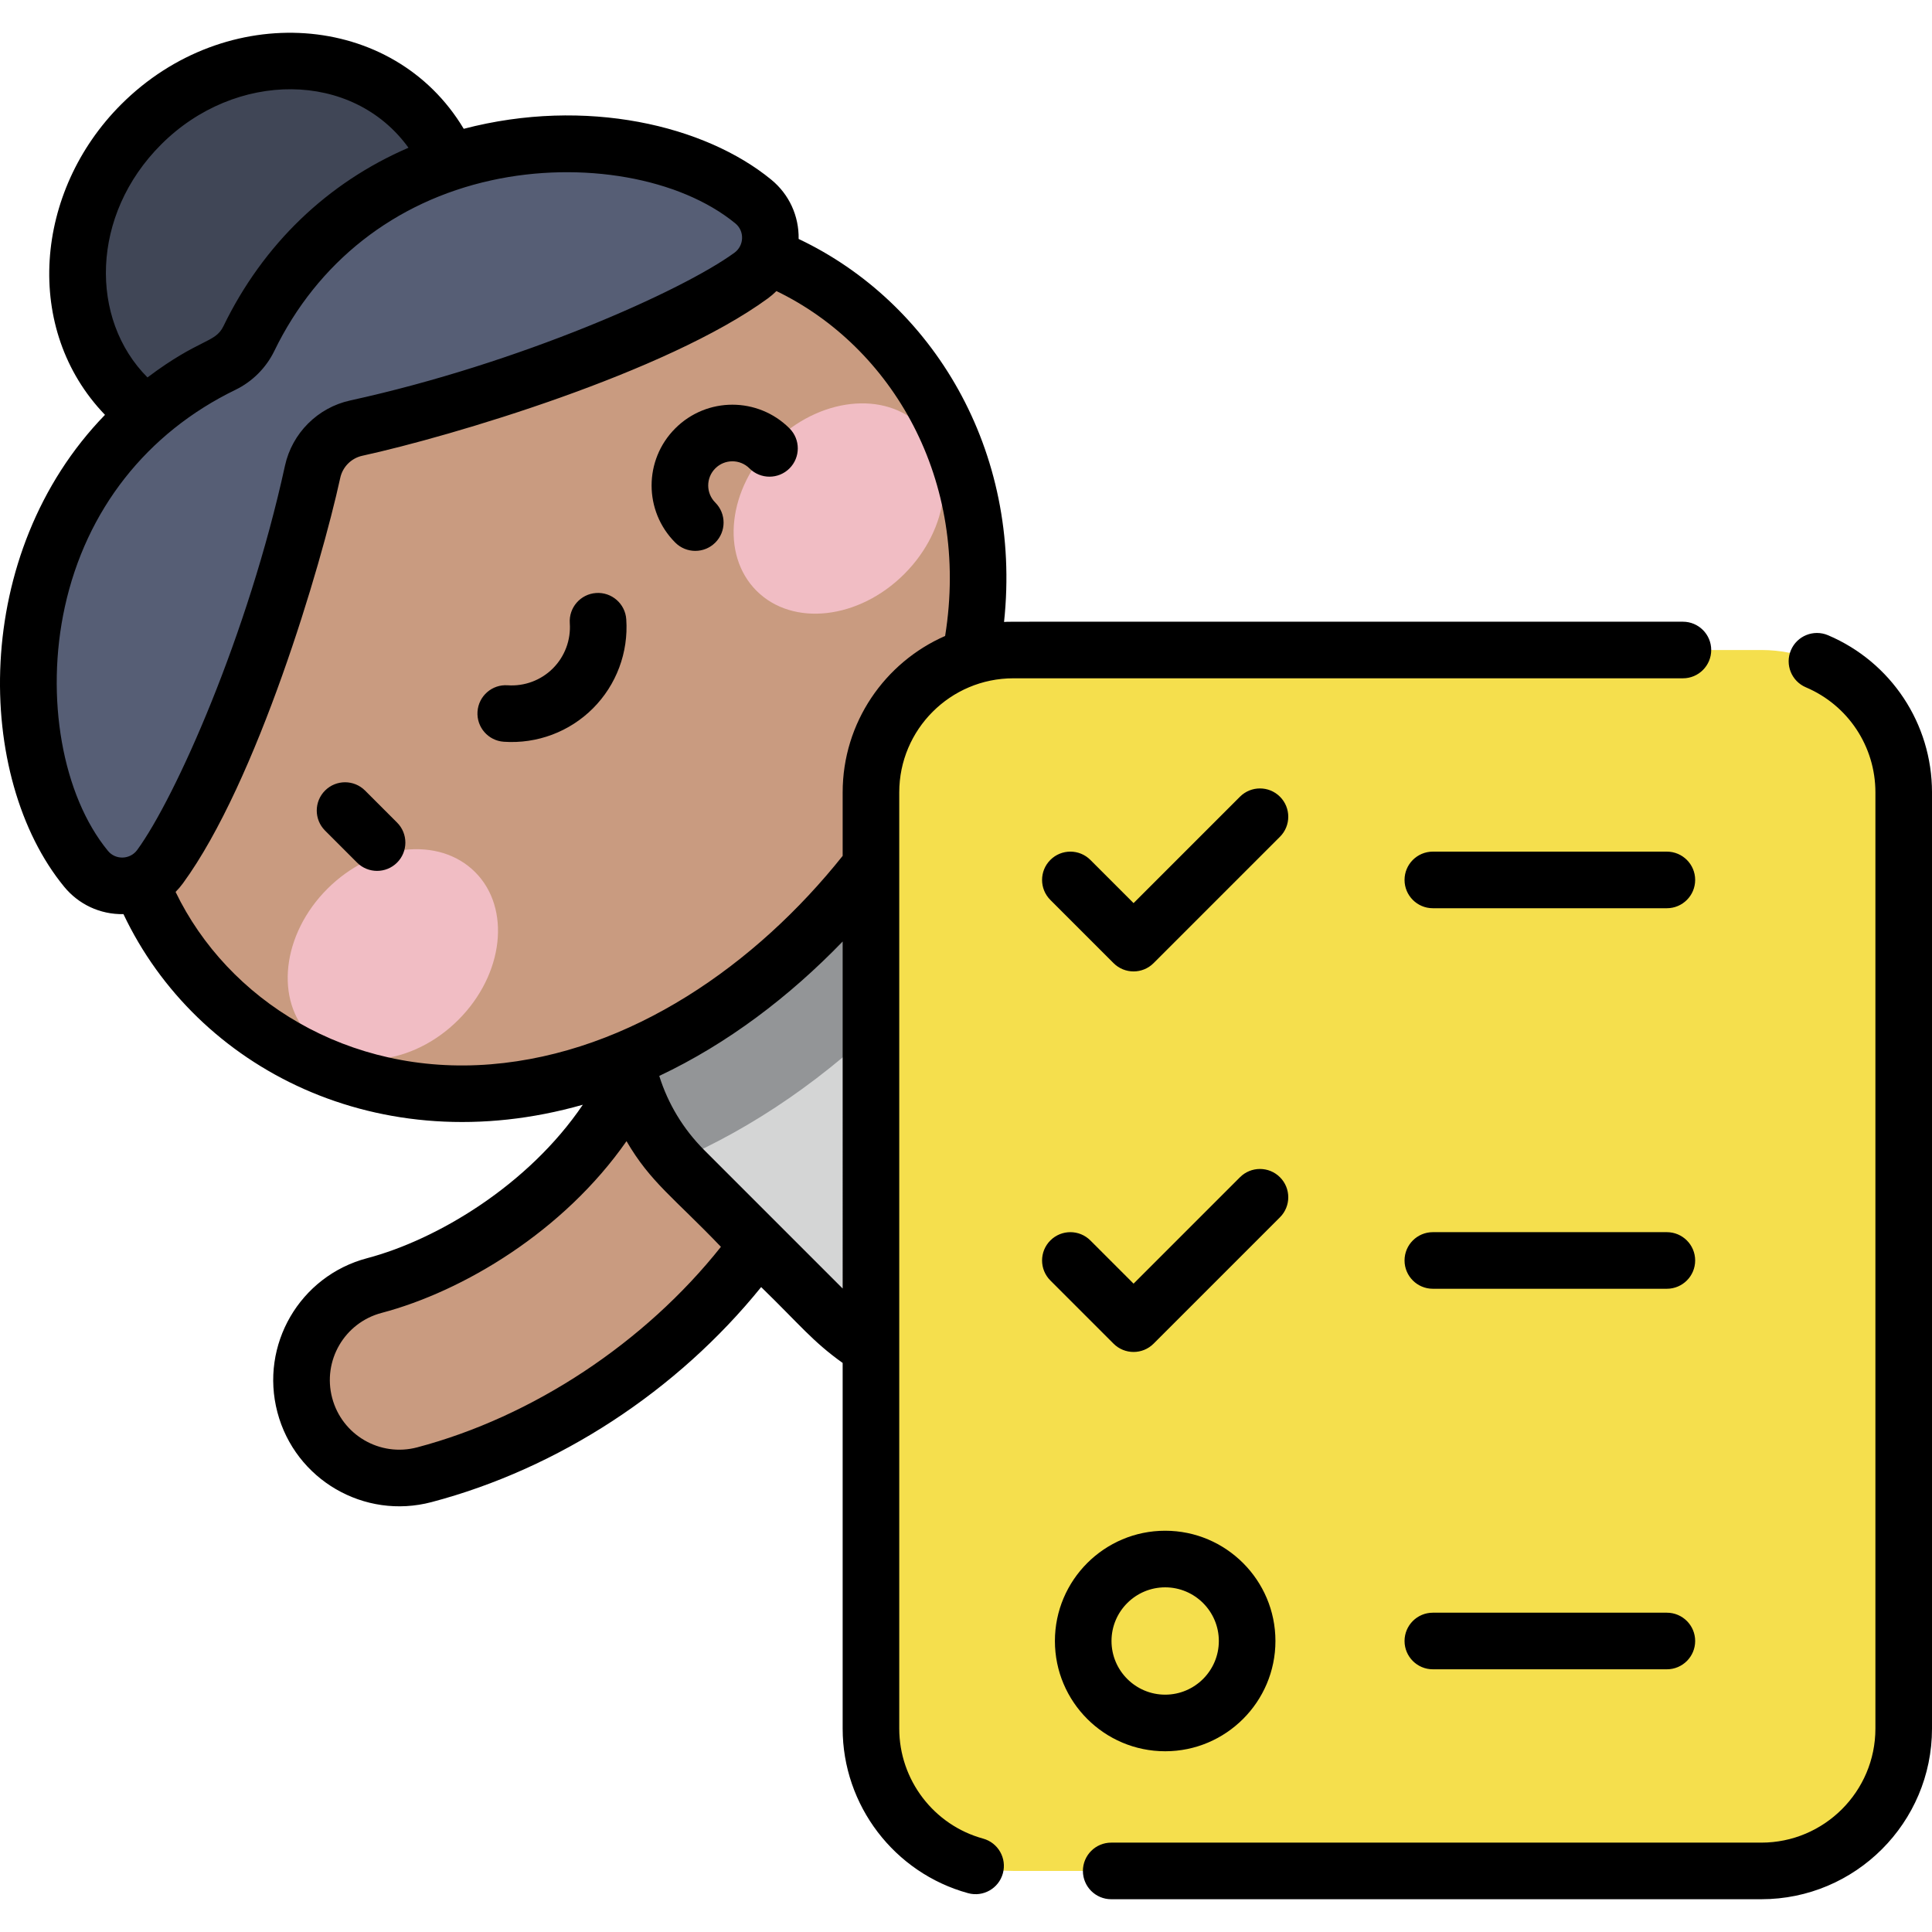 <svg id="Capa_1" enable-background="new 0 0 512.028 512.028" height="512" viewBox="0 0 512.028 512.028" width="512" xmlns="http://www.w3.org/2000/svg"><g><g><ellipse cx="71.804" cy="67.39" fill="#404656" rx="53.717" ry="48.653" transform="matrix(.707 -.707 .707 .707 -26.621 70.512)"/><path d="m80.778 372.394c-3.659-13.846 4.6-28.036 18.446-31.694 28.633-7.565 62.665-32.841 72.306-66.511 3.942-13.767 18.299-21.735 32.067-17.791 13.768 3.942 21.733 18.299 17.791 32.067-14.304 49.954-60.52 89.589-108.915 102.375-13.907 3.676-28.053-4.66-31.695-18.446z" fill="#c99b80"/><path d="m200.511 211.954-19.165 19.165c-21.815 21.815-21.815 57.185 0 79l37.592 37.592c27.107 27.107 71.057 27.107 98.165 0 27.108-27.107 27.108-71.057 0-98.165l-37.592-37.592c-21.816-21.815-57.185-21.815-79 0z" fill="#d4d5d5"/><path d="m277.206 209.784c-21.934-19.613-55.632-18.894-76.695 2.17l-19.165 19.165c-21.044 21.044-21.781 54.695-2.226 76.631 20.54-8.843 40.217-22.366 57.937-40.086 17.841-17.842 31.343-37.387 40.149-57.88z" fill="#939597"/><ellipse cx="144.063" cy="174.671" fill="#c99b80" rx="124.44" ry="101.512" transform="matrix(.707 -.707 .707 .707 -81.316 153.028)"/><g><g><g><g><ellipse cx="104.154" cy="252.941" fill="#f1bdc4" rx="30.834" ry="24.555" transform="matrix(.707 -.707 .707 .707 -148.35 147.733)"/></g><g><ellipse cx="222.333" cy="134.762" fill="#f1bdc4" rx="30.834" ry="24.555" transform="matrix(.707 -.707 .707 .707 -30.171 196.685)"/></g></g></g></g><path d="m65.959 89.731c29.24-60.276 103.581-61.04 133.698-36.309 6.254 5.135 5.956 14.835-.58 19.607-23.879 17.435-77.461 34.488-104.652 40.43-5.794 1.266-10.307 5.779-11.573 11.573-5.941 27.191-22.995 80.774-40.43 104.652-4.772 6.535-14.472 6.833-19.607.58-24.731-30.116-23.967-104.457 36.308-133.697 2.977-1.444 5.392-3.859 6.836-6.836z" fill="#565e75"/></g><path d="m466.797 495.844h-198.24c-20.838 0-37.731-16.893-37.731-37.731v-248.114c0-20.838 16.893-37.731 37.731-37.731h198.24c20.838 0 37.731 16.893 37.731 37.731v248.114c0 20.838-16.892 37.731-37.731 37.731z" fill="#f5df4d"/><path d="m96.751 209.519c-2.929-2.93-7.678-2.929-10.606 0-2.929 2.929-2.929 7.678 0 10.606l8.485 8.485c2.928 2.929 7.677 2.929 10.606 0s2.929-7.678 0-10.606zm82.213-95.989c-8.366 8.366-8.366 21.906 0 30.272 2.929 2.929 7.678 2.929 10.607 0s2.929-7.678 0-10.606c-2.504-2.504-2.504-6.556 0-9.06s6.555-2.504 9.059 0c2.93 2.929 7.678 2.928 10.607 0 2.929-2.929 2.929-7.678 0-10.607-8.365-8.364-21.906-8.367-30.273.001zm-20.985 43.631c-4.132.284-7.253 3.864-6.969 7.996.307 4.462-1.326 8.83-4.479 11.983-3.152 3.153-7.516 4.783-11.982 4.479-4.129-.294-7.712 2.836-7.996 6.969-.284 4.132 2.836 7.712 6.969 7.996 8.853.605 17.439-2.659 23.616-8.837 6.22-6.219 9.44-14.827 8.837-23.617-.283-4.132-3.865-7.251-7.996-6.969zm110.578 22.607h177.458c4.142 0 7.5-3.358 7.5-7.5s-3.358-7.5-7.5-7.5c-188.344.027-177.468-.063-179.916.069 4.856-45.498-18.934-84.69-54.44-101.507.106-6.113-2.522-11.826-7.244-15.704-17.525-14.39-49.095-21.957-81.513-13.489-18.672-31.204-63.113-34.145-90.805-6.453-23.001 23.002-26.069 59.623-4.272 82.262-35.7 36.749-34.506 96.217-10.806 125.078 3.774 4.596 9.422 7.356 15.704 7.247 19.397 40.951 67.77 65.874 121.742 50.512-14.43 21.308-38.601 35.763-57.156 40.666-17.863 4.719-28.502 22.995-23.782 40.861 4.715 17.842 22.986 28.505 40.861 23.781 33.716-8.907 65.098-29.476 87.341-56.983 10.312 10.027 13.594 14.389 21.597 20.105v96.9c0 20.318 13.672 38.257 33.247 43.625 3.986 1.093 8.119-1.246 9.216-5.25 1.095-3.995-1.255-8.121-5.25-9.216-13.08-3.586-22.214-15.577-22.214-29.159v-248.114c.001-16.67 13.563-30.231 30.232-30.231zm-225.853-141.477c19.652-19.651 50.717-19.664 65.554.864-21.444 9.246-38.504 25.571-49.047 47.303-2.2 4.537-6.234 3.128-20.127 13.57-15.382-15.43-15.102-43.016 3.62-61.737zm-14.093 187.214c-12.088-14.72-16.681-40.704-11.43-64.658 5.631-25.688 21.689-46.12 45.216-57.533 4.477-2.172 8.138-5.834 10.31-10.31 11.413-23.526 31.845-39.584 57.533-45.215 23.953-5.253 49.938-.659 64.657 11.429 2.48 2.037 2.323 5.88-.243 7.754-13.855 10.117-56.952 29.353-101.831 39.16-8.625 1.885-15.415 8.675-17.299 17.299-9.805 44.877-29.042 87.974-39.16 101.83-1.877 2.572-5.724 2.716-7.753.244zm81.945 158.084c-9.864 2.607-19.929-3.28-22.527-13.111-2.602-9.849 3.262-19.924 13.111-22.527 21.623-5.713 48.231-21.617 64.901-45.516 6.333 10.898 12.606 15.026 25.021 28.006-20.146 25.373-49.803 45.037-80.506 53.148zm112.77-42.096-36.677-36.677c-5.555-5.556-9.613-12.275-11.93-19.671 18.095-8.54 34.476-21.002 48.607-35.621zm0-131.494v16.829c-22.877 28.707-56.195 52.22-93.227 55.235-37.886 3.098-69.729-17.029-83.565-45.679.695-.704 1.349-1.46 1.944-2.275 19.643-26.903 36.577-84.026 41.7-107.474.637-2.915 2.932-5.21 5.847-5.847 23.449-5.124 80.573-22.058 107.474-41.7.815-.595 1.571-1.249 2.275-1.944 30.513 14.736 51.379 49.923 44.708 91.405-15.967 6.988-27.156 22.933-27.156 41.45zm82.401 146.109 33.499-33.498c2.929-2.929 2.929-7.678 0-10.606-2.929-2.929-7.678-2.929-10.607 0l-28.195 28.195-11.446-11.446c-2.929-2.929-7.678-2.929-10.606 0-2.929 2.929-2.929 7.678 0 10.606l16.749 16.749c2.929 2.93 7.677 2.929 10.606 0zm3.071 108.021c16.113 0 29.222-13.109 29.222-29.222s-13.109-29.222-29.222-29.222-29.222 13.109-29.222 29.222c.001 16.113 13.11 29.222 29.222 29.222zm0-43.444c7.842 0 14.222 6.38 14.222 14.222s-6.38 14.222-14.222 14.222-14.222-6.38-14.222-14.222c.001-7.842 6.381-14.222 14.222-14.222zm132.962-94.129h-62.022c-4.142 0-7.5 3.358-7.5 7.5s3.358 7.5 7.5 7.5h62.022c4.142 0 7.5-3.358 7.5-7.5s-3.358-7.5-7.5-7.5zm42.71-158.203c-3.814-1.62-8.216.158-9.835 3.971-1.62 3.812.158 8.216 3.971 9.835 11.192 4.754 18.423 15.682 18.423 27.84v248.115c0 16.669-13.562 30.231-30.231 30.231h-172.302c-4.142 0-7.5 3.358-7.5 7.5s3.358 7.5 7.5 7.5h172.302c24.94 0 45.231-20.291 45.231-45.231v-248.115c-.001-18.188-10.818-34.535-27.559-41.646zm-42.71 259.054h-62.022c-4.142 0-7.5 3.358-7.5 7.5s3.358 7.5 7.5 7.5h62.022c4.142 0 7.5-3.358 7.5-7.5s-3.358-7.5-7.5-7.5zm-113.141-216.254-28.195 28.195-11.446-11.446c-2.929-2.929-7.678-2.929-10.606 0-2.929 2.929-2.929 7.678 0 10.606l16.749 16.749c2.928 2.929 7.677 2.929 10.606 0l33.499-33.498c2.929-2.929 2.929-7.678 0-10.606-2.929-2.929-7.678-2.929-10.607 0zm113.141 14.552h-62.022c-4.142 0-7.5 3.358-7.5 7.5s3.358 7.5 7.5 7.5h62.022c4.142 0 7.5-3.358 7.5-7.5s-3.358-7.5-7.5-7.5z"/></g></svg>